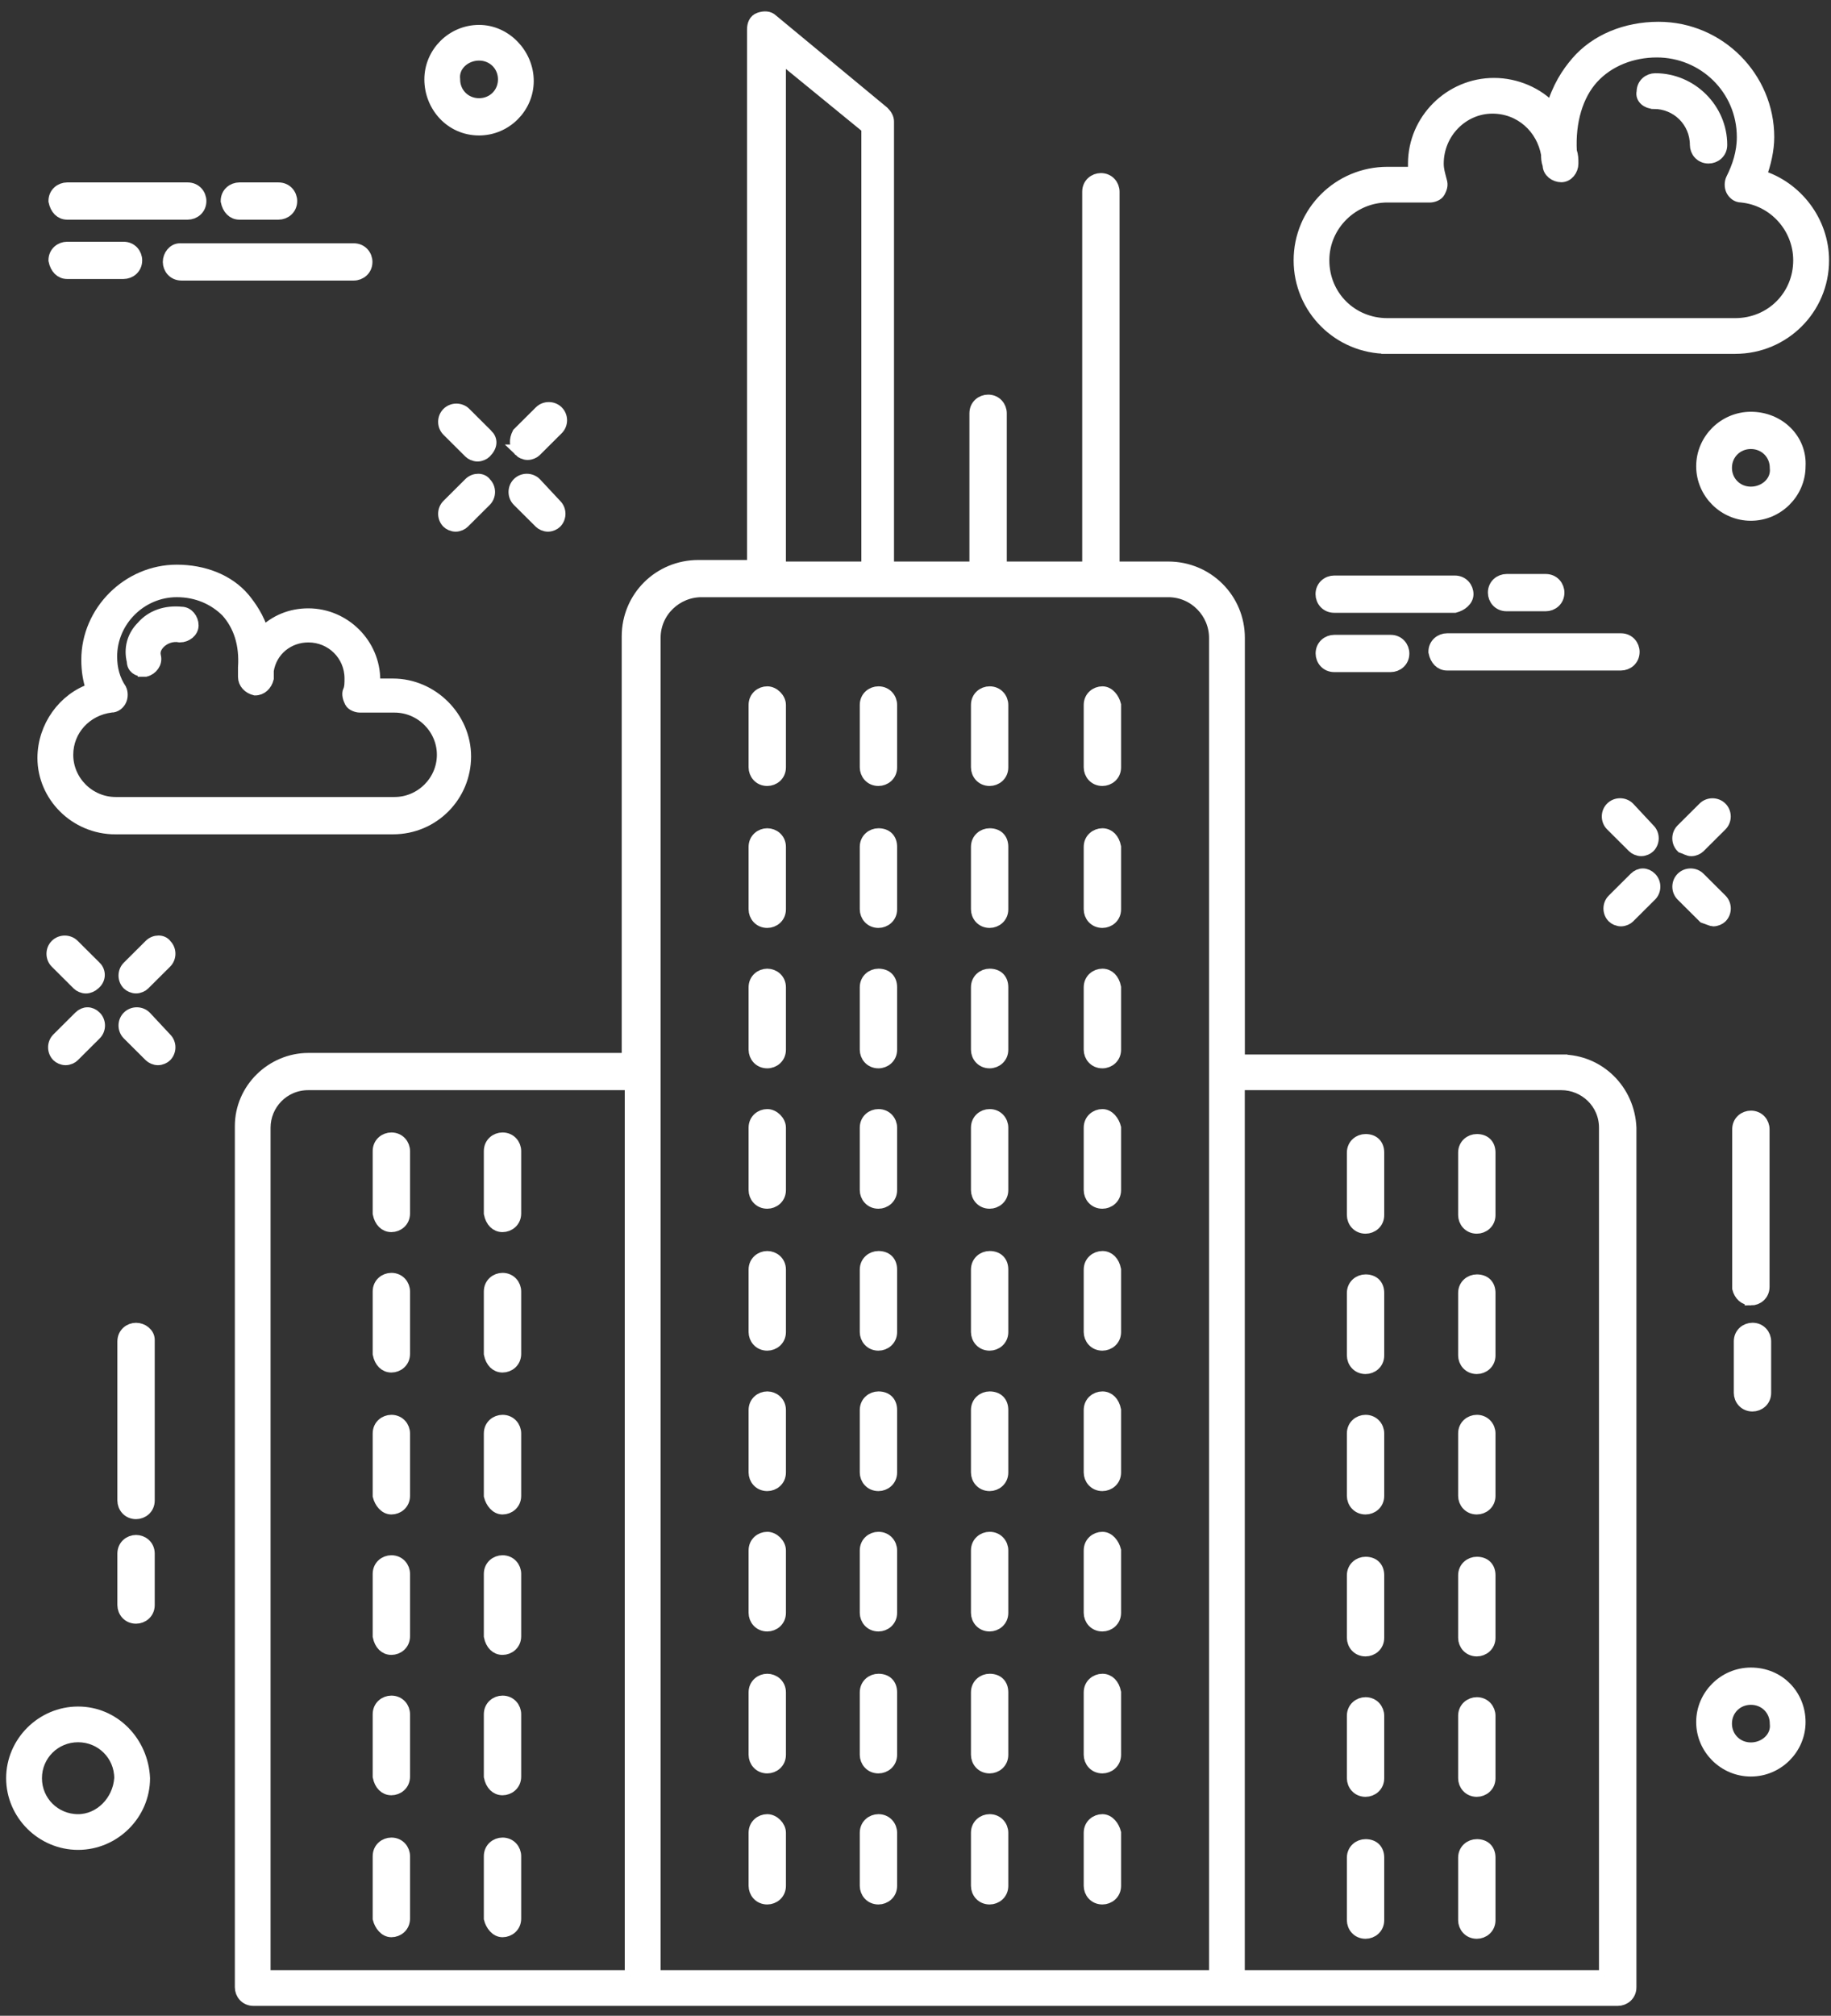 <svg width="149" height="164" viewBox="0 0 149 164" fill="none" xmlns="http://www.w3.org/2000/svg">
<rect x="0" y="0" width="149" height="164" fill="#333333" stroke="none"/>
<path d="M142.481 105.71C142.99 105.71 143.5 105.33 143.5 104.694V91.875C143.5 91.367 143.119 90.86 142.481 90.86C141.971 90.86 141.461 91.24 141.461 91.875V104.819C141.589 105.327 141.971 105.707 142.481 105.707V105.71Z" fill="white" stroke="white"/>
<path d="M141.591 113.322C141.591 113.829 141.972 114.337 142.611 114.337C143.12 114.337 143.63 113.957 143.63 113.322V109.133C143.63 108.625 143.249 108.117 142.611 108.117C142.101 108.117 141.591 108.497 141.591 109.133V113.322Z" fill="white" stroke="white"/>
<path d="M11.071 108.121C10.562 108.121 10.052 108.501 10.052 109.136V122.081C10.052 122.588 10.433 123.096 11.071 123.096C11.581 123.096 12.091 122.716 12.091 122.081V109.009C12.091 108.501 11.581 108.121 11.071 108.121Z" fill="white" stroke="white"/>
<path d="M11.071 125.382C10.562 125.382 10.052 125.762 10.052 126.397V130.586C10.052 131.094 10.433 131.602 11.071 131.602C11.581 131.602 12.091 131.222 12.091 130.586V126.397C12.091 125.762 11.581 125.382 11.071 125.382Z" fill="white" stroke="white"/>
<path d="M39.624 35.397L37.841 33.621C37.459 33.241 36.821 33.241 36.44 33.621C36.058 34.001 36.058 34.636 36.44 35.017L38.223 36.792C38.351 36.92 38.604 37.047 38.861 37.047C39.117 37.047 39.37 36.92 39.499 36.792C40.008 36.284 40.008 35.777 39.627 35.397H39.624Z" fill="white" stroke="white"/>
<path d="M43.571 39.33C43.19 38.95 42.552 38.95 42.17 39.33C41.788 39.71 41.788 40.346 42.17 40.726L43.953 42.501C44.081 42.629 44.335 42.756 44.591 42.756C44.847 42.756 45.101 42.629 45.229 42.501C45.611 42.121 45.611 41.486 45.229 41.106L43.571 39.33Z" fill="white" stroke="white"/>
<path d="M38.223 39.33L36.44 41.106C36.058 41.486 36.058 42.121 36.44 42.501C36.568 42.629 36.821 42.756 37.078 42.756C37.334 42.756 37.587 42.629 37.716 42.501L39.499 40.726C39.88 40.346 39.88 39.71 39.499 39.33C39.242 38.95 38.607 38.95 38.223 39.33Z" fill="white" stroke="white"/>
<path d="M42.3 36.667C42.428 36.794 42.682 36.922 42.938 36.922C43.194 36.922 43.448 36.794 43.576 36.667L45.359 34.891C45.741 34.511 45.741 33.876 45.359 33.496C44.977 33.116 44.339 33.116 43.958 33.496L42.175 35.271C41.918 35.779 41.918 36.287 42.303 36.667H42.3Z" fill="white" stroke="white"/>
<path d="M132.536 65.729C132.155 65.349 131.517 65.349 131.135 65.729C130.753 66.109 130.753 66.745 131.135 67.125L132.918 68.9C133.046 69.028 133.3 69.155 133.556 69.155C133.812 69.155 134.066 69.028 134.194 68.9C134.576 68.52 134.576 67.885 134.194 67.505L132.536 65.729Z" fill="white" stroke="white"/>
<path d="M139.421 74.867C139.678 74.867 139.931 74.74 140.059 74.612C140.441 74.232 140.441 73.597 140.059 73.217L138.276 71.441C137.895 71.061 137.257 71.061 136.875 71.441C136.493 71.821 136.493 72.457 136.875 72.837L138.658 74.612C139.04 74.74 139.296 74.867 139.421 74.867Z" fill="white" stroke="white"/>
<path d="M133.052 71.441L131.269 73.217C130.887 73.597 130.887 74.232 131.269 74.612C131.397 74.74 131.65 74.867 131.907 74.867C132.163 74.867 132.417 74.74 132.545 74.612L134.328 72.837C134.709 72.457 134.709 71.821 134.328 71.441C133.946 71.061 133.436 71.061 133.052 71.441Z" fill="white" stroke="white"/>
<path d="M137.635 69.158C137.891 69.158 138.144 69.03 138.273 68.903L140.056 67.127C140.437 66.747 140.437 66.112 140.056 65.732C139.674 65.352 139.036 65.352 138.654 65.732L136.871 67.507C136.49 67.888 136.49 68.523 136.871 68.903C137.253 69.03 137.381 69.158 137.635 69.158Z" fill="white" stroke="white"/>
<path d="M7.753 78.676L5.97 76.901C5.588 76.521 4.95 76.521 4.568 76.901C4.187 77.281 4.187 77.916 4.568 78.296L6.351 80.072C6.48 80.199 6.733 80.327 6.989 80.327C7.246 80.327 7.499 80.199 7.628 80.072C8.137 79.692 8.137 79.056 7.756 78.676H7.753Z" fill="white" stroke="white"/>
<path d="M11.832 82.737C11.45 82.357 10.812 82.357 10.431 82.737C10.049 83.117 10.049 83.752 10.431 84.132L12.214 85.908C12.342 86.036 12.595 86.163 12.852 86.163C13.108 86.163 13.362 86.036 13.49 85.908C13.871 85.528 13.871 84.893 13.49 84.513L11.832 82.737Z" fill="white" stroke="white"/>
<path d="M6.482 82.737L4.699 84.513C4.318 84.893 4.318 85.528 4.699 85.908C4.828 86.036 5.081 86.163 5.337 86.163C5.594 86.163 5.847 86.036 5.975 85.908L7.758 84.132C8.14 83.752 8.14 83.117 7.758 82.737C7.377 82.357 6.867 82.357 6.482 82.737Z" fill="white" stroke="white"/>
<path d="M12.214 76.897L10.431 78.673C10.049 79.053 10.049 79.688 10.431 80.068C10.559 80.196 10.812 80.323 11.069 80.323C11.325 80.323 11.579 80.196 11.707 80.068L13.49 78.293C13.871 77.913 13.871 77.277 13.49 76.897C13.233 76.517 12.598 76.517 12.214 76.897Z" fill="white" stroke="white"/>
<path d="M38.984 10.521C41.151 10.521 42.934 8.745 42.934 6.587C42.934 4.429 41.151 2.526 38.984 2.526C36.816 2.526 35.033 4.301 35.033 6.459C35.033 8.618 36.691 10.521 38.984 10.521ZM38.984 4.429C40.132 4.429 41.023 5.316 41.023 6.459C41.023 7.602 40.132 8.49 38.984 8.49C37.836 8.49 36.944 7.602 36.944 6.459C36.816 5.316 37.836 4.429 38.984 4.429Z" fill="white" stroke="white"/>
<path d="M142.48 136.17C140.312 136.17 138.529 137.945 138.529 140.104C138.529 142.262 140.312 144.037 142.48 144.037C144.647 144.037 146.43 142.262 146.43 140.104C146.43 137.945 144.773 136.17 142.48 136.17ZM142.48 142.262C141.332 142.262 140.44 141.374 140.44 140.231C140.44 139.088 141.332 138.201 142.48 138.201C143.628 138.201 144.519 139.088 144.519 140.231C144.647 141.374 143.628 142.262 142.48 142.262Z" fill="white" stroke="white"/>
<path d="M142.48 34.001C140.312 34.001 138.529 35.777 138.529 37.935C138.529 40.093 140.312 41.869 142.48 41.869C144.647 41.869 146.43 40.093 146.43 37.935C146.559 35.777 144.773 34.001 142.48 34.001ZM142.48 40.093C141.332 40.093 140.44 39.206 140.44 38.063C140.44 36.92 141.332 36.032 142.48 36.032C143.628 36.032 144.519 36.92 144.519 38.063C144.647 39.206 143.628 40.093 142.48 40.093Z" fill="white" stroke="white"/>
<path d="M6.355 139.341C3.424 139.341 1 141.751 1 144.673C1 147.594 3.421 150.004 6.355 150.004C9.289 150.004 11.71 147.594 11.71 144.673C11.581 141.754 9.289 139.341 6.355 139.341ZM6.355 148.099C4.444 148.099 2.914 146.576 2.914 144.673C2.914 142.77 4.444 141.247 6.355 141.247C8.266 141.247 9.796 142.77 9.796 144.673C9.667 146.576 8.138 148.099 6.355 148.099Z" fill="white" stroke="white"/>
<path d="M117.758 54.053H131.905C132.415 54.053 132.925 53.673 132.925 53.038C132.925 52.53 132.543 52.023 131.905 52.023H117.758C117.248 52.023 116.738 52.403 116.738 53.038C116.866 53.673 117.248 54.053 117.758 54.053Z" fill="white" stroke="white"/>
<path d="M108.579 52.15C108.069 52.15 107.56 52.53 107.56 53.166C107.56 53.673 107.941 54.181 108.579 54.181H113.168C113.678 54.181 114.188 53.801 114.188 53.166C114.188 52.658 113.806 52.15 113.168 52.15H108.579Z" fill="white" stroke="white"/>
<path d="M119.407 48.341C119.407 47.833 119.026 47.325 118.388 47.325H108.572C108.063 47.325 107.553 47.706 107.553 48.341C107.553 48.848 107.934 49.356 108.572 49.356H118.388C118.897 49.228 119.407 48.848 119.407 48.341Z" fill="white" stroke="white"/>
<path d="M125.786 49.231C126.296 49.231 126.806 48.851 126.806 48.216C126.806 47.708 126.424 47.2 125.786 47.2H122.599C122.089 47.2 121.579 47.581 121.579 48.216C121.579 48.723 121.961 49.231 122.599 49.231H125.786Z" fill="white" stroke="white"/>
<path d="M13.749 21.31C13.749 21.817 14.131 22.325 14.769 22.325H28.788C29.298 22.325 29.808 21.945 29.808 21.31C29.808 20.802 29.426 20.294 28.788 20.294H14.64C14.131 20.294 13.749 20.802 13.749 21.31Z" fill="white" stroke="white"/>
<path d="M5.463 22.198H10.052C10.562 22.198 11.071 21.818 11.071 21.182C11.071 20.675 10.69 20.167 10.052 20.167H5.463C4.953 20.167 4.443 20.547 4.443 21.182C4.572 21.818 4.953 22.198 5.463 22.198Z" fill="white" stroke="white"/>
<path d="M5.463 17.372H15.275C15.785 17.372 16.295 16.992 16.295 16.357C16.295 15.849 15.913 15.342 15.275 15.342H5.463C4.953 15.342 4.443 15.722 4.443 16.357C4.572 16.992 4.953 17.372 5.463 17.372Z" fill="white" stroke="white"/>
<path d="M19.478 17.372H22.665C23.175 17.372 23.685 16.992 23.685 16.357C23.685 15.849 23.303 15.342 22.665 15.342H19.478C18.968 15.342 18.458 15.722 18.458 16.357C18.586 16.992 18.968 17.372 19.478 17.372Z" fill="white" stroke="white"/>
<path d="M9.414 67.38H31.973C35.288 67.38 37.835 64.714 37.835 61.543C37.835 58.372 35.157 55.706 31.973 55.706H30.443V55.326C30.443 52.408 28.022 49.994 25.088 49.994C23.687 49.994 22.411 50.502 21.391 51.517C21.01 50.247 20.372 49.359 19.862 48.727C18.586 47.204 16.546 46.441 14.382 46.441C10.431 46.441 7.116 49.742 7.116 53.676C7.116 54.563 7.244 55.326 7.497 56.086C5.202 56.846 3.547 59.132 3.547 61.671C3.547 64.717 6.096 67.383 9.409 67.383L9.414 67.38ZM9.033 57.479C9.414 57.479 9.671 57.224 9.796 56.971C9.921 56.719 9.924 56.336 9.796 56.084C9.286 55.323 9.033 54.433 9.033 53.417C9.033 50.499 11.454 48.086 14.388 48.086C16.045 48.086 17.447 48.721 18.466 49.736C19.486 50.879 19.996 52.402 19.868 54.305V55.065C19.868 55.573 20.249 55.953 20.759 56.081C21.269 56.081 21.651 55.7 21.779 55.193V54.558C22.035 52.907 23.437 51.767 25.094 51.767C27.006 51.767 28.535 53.29 28.535 55.193C28.535 55.573 28.535 55.953 28.407 56.208C28.279 56.464 28.407 56.843 28.535 57.096C28.663 57.348 29.045 57.476 29.298 57.476H32.101C34.269 57.476 36.052 59.251 36.052 61.41C36.052 63.568 34.269 65.343 32.101 65.343H9.412C7.244 65.343 5.461 63.568 5.461 61.41C5.461 59.379 6.99 57.728 9.03 57.476L9.033 57.479Z" fill="white" stroke="white"/>
<path d="M11.71 54.56H11.839C12.348 54.432 12.73 53.925 12.602 53.417C12.474 52.909 12.73 52.529 12.983 52.274C13.365 51.894 14.003 51.639 14.641 51.766C15.151 51.766 15.661 51.386 15.661 50.879C15.661 50.371 15.279 49.863 14.769 49.863C13.493 49.736 12.348 50.119 11.582 51.006C10.819 51.766 10.562 52.782 10.819 53.797C10.819 54.305 11.2 54.557 11.71 54.557V54.56Z" fill="white" stroke="white"/>
<path d="M112.909 28.289H141.204C145.155 28.289 148.342 25.116 148.342 21.182C148.342 18.008 146.174 15.217 143.244 14.33C143.625 13.315 143.882 12.171 143.882 11.156C143.882 6.335 139.931 2.273 134.961 2.273C132.283 2.273 129.862 3.289 128.333 5.064C127.569 5.952 126.803 7.095 126.293 8.87C125.146 7.6 123.363 6.84 121.577 6.84C118.008 6.84 115.077 9.758 115.077 13.312V14.072H112.909C108.959 14.072 105.771 17.245 105.771 21.179C105.771 25.113 108.959 28.286 112.909 28.286V28.289ZM112.909 15.978H116.35C116.606 15.978 116.988 15.85 117.113 15.598C117.239 15.345 117.37 15.09 117.242 14.71C117.113 14.202 116.985 13.822 116.985 13.315C116.985 10.776 119.025 8.745 121.446 8.745C123.741 8.745 125.524 10.396 125.906 12.552C125.906 12.807 125.906 13.059 126.034 13.439C126.034 13.947 126.544 14.327 127.054 14.327C127.564 14.327 127.945 13.819 127.945 13.312C127.945 12.932 127.945 12.676 127.817 12.296C127.689 9.886 128.327 7.727 129.6 6.332C130.873 4.937 132.787 4.174 134.827 4.174C138.649 4.174 141.836 7.22 141.836 11.153C141.836 12.424 141.455 13.564 140.945 14.579C140.817 14.835 140.817 15.215 140.945 15.467C141.073 15.719 141.327 15.975 141.708 15.975C144.386 16.23 146.425 18.513 146.425 21.179C146.425 24.097 144.129 26.383 141.198 26.383H112.903C109.973 26.383 107.677 24.097 107.677 21.179C107.677 18.261 110.098 15.975 112.903 15.975L112.909 15.978Z" fill="white" stroke="white"/>
<path d="M134.576 8.363C136.487 8.363 138.016 9.886 138.016 11.789C138.016 12.296 138.398 12.804 139.036 12.804C139.546 12.804 140.056 12.424 140.056 11.789C140.056 8.87 137.635 6.457 134.701 6.457C134.191 6.457 133.681 6.837 133.681 7.472C133.553 7.98 134.063 8.36 134.573 8.36L134.576 8.363Z" fill="white" stroke="white"/>
<path d="M62.437 90.733C61.927 90.733 61.417 91.113 61.417 91.748V96.825C61.417 97.332 61.799 97.84 62.437 97.84C62.947 97.84 63.456 97.46 63.456 96.825V91.748C63.456 91.24 62.947 90.733 62.437 90.733Z" fill="white" stroke="white"/>
<path d="M62.437 102.281C61.927 102.281 61.417 102.661 61.417 103.296V108.373C61.417 108.88 61.799 109.388 62.437 109.388C62.947 109.388 63.456 109.008 63.456 108.373V103.296C63.456 102.661 62.947 102.281 62.437 102.281Z" fill="white" stroke="white"/>
<path d="M62.437 67.887C61.927 67.887 61.417 68.267 61.417 68.903V73.979C61.417 74.487 61.799 74.995 62.437 74.995C62.947 74.995 63.456 74.615 63.456 73.979V68.903C63.456 68.267 62.947 67.887 62.437 67.887Z" fill="white" stroke="white"/>
<path d="M62.437 113.705C61.927 113.705 61.417 114.085 61.417 114.721V119.797C61.417 120.305 61.799 120.813 62.437 120.813C62.947 120.813 63.456 120.433 63.456 119.797V114.721C63.456 114.085 62.947 113.705 62.437 113.705Z" fill="white" stroke="white"/>
<path d="M62.437 79.311C61.927 79.311 61.417 79.691 61.417 80.327V85.403C61.417 85.911 61.799 86.419 62.437 86.419C62.947 86.419 63.456 86.039 63.456 85.403V80.327C63.456 79.691 62.947 79.311 62.437 79.311Z" fill="white" stroke="white"/>
<path d="M62.437 125.126C61.927 125.126 61.417 125.506 61.417 126.142V131.218C61.417 131.726 61.799 132.234 62.437 132.234C62.947 132.234 63.456 131.854 63.456 131.218V126.142C63.456 125.634 62.947 125.126 62.437 125.126Z" fill="white" stroke="white"/>
<path d="M62.437 56.339C61.927 56.339 61.417 56.719 61.417 57.354V62.431C61.417 62.938 61.799 63.446 62.437 63.446C62.947 63.446 63.456 63.066 63.456 62.431V57.354C63.456 56.846 62.947 56.339 62.437 56.339Z" fill="white" stroke="white"/>
<path d="M62.437 148.098C61.927 148.098 61.417 148.478 61.417 149.113V153.43C61.417 153.938 61.799 154.445 62.437 154.445C62.947 154.445 63.456 154.065 63.456 153.43V149.113C63.456 148.606 62.947 148.098 62.437 148.098Z" fill="white" stroke="white"/>
<path d="M62.437 136.675C61.927 136.675 61.417 137.055 61.417 137.69V142.767C61.417 143.274 61.799 143.782 62.437 143.782C62.947 143.782 63.456 143.402 63.456 142.767V137.69C63.456 137.055 62.947 136.675 62.437 136.675Z" fill="white" stroke="white"/>
<path d="M71.484 56.339C70.975 56.339 70.465 56.719 70.465 57.354V62.431C70.465 62.938 70.847 63.446 71.484 63.446C71.994 63.446 72.504 63.066 72.504 62.431V57.354C72.504 56.846 72.123 56.339 71.484 56.339Z" fill="white" stroke="white"/>
<path d="M71.484 79.311C70.975 79.311 70.465 79.691 70.465 80.327V85.403C70.465 85.911 70.847 86.419 71.484 86.419C71.994 86.419 72.504 86.039 72.504 85.403V80.327C72.504 79.691 72.123 79.311 71.484 79.311Z" fill="white" stroke="white"/>
<path d="M71.484 90.733C70.975 90.733 70.465 91.113 70.465 91.748V96.825C70.465 97.332 70.847 97.84 71.484 97.84C71.994 97.84 72.504 97.46 72.504 96.825V91.748C72.504 91.24 72.123 90.733 71.484 90.733Z" fill="white" stroke="white"/>
<path d="M71.484 67.887C70.975 67.887 70.465 68.267 70.465 68.903V73.979C70.465 74.487 70.847 74.995 71.484 74.995C71.994 74.995 72.504 74.615 72.504 73.979V68.903C72.504 68.267 72.123 67.887 71.484 67.887Z" fill="white" stroke="white"/>
<path d="M71.484 148.098C70.975 148.098 70.465 148.478 70.465 149.113V153.43C70.465 153.938 70.847 154.445 71.484 154.445C71.994 154.445 72.504 154.065 72.504 153.43V149.113C72.504 148.606 72.123 148.098 71.484 148.098Z" fill="white" stroke="white"/>
<path d="M71.484 102.281C70.975 102.281 70.465 102.661 70.465 103.296V108.373C70.465 108.88 70.847 109.388 71.484 109.388C71.994 109.388 72.504 109.008 72.504 108.373V103.296C72.504 102.661 72.123 102.281 71.484 102.281Z" fill="white" stroke="white"/>
<path d="M71.484 136.675C70.975 136.675 70.465 137.055 70.465 137.69V142.767C70.465 143.274 70.847 143.782 71.484 143.782C71.994 143.782 72.504 143.402 72.504 142.767V137.69C72.504 137.055 72.123 136.675 71.484 136.675Z" fill="white" stroke="white"/>
<path d="M71.484 113.705C70.975 113.705 70.465 114.085 70.465 114.721V119.797C70.465 120.305 70.847 120.813 71.484 120.813C71.994 120.813 72.504 120.433 72.504 119.797V114.721C72.504 114.085 72.123 113.705 71.484 113.705Z" fill="white" stroke="white"/>
<path d="M71.484 125.126C70.975 125.126 70.465 125.506 70.465 126.142V131.218C70.465 131.726 70.847 132.234 71.484 132.234C71.994 132.234 72.504 131.854 72.504 131.218V126.142C72.504 125.634 72.123 125.126 71.484 125.126Z" fill="white" stroke="white"/>
<path d="M80.532 79.311C80.022 79.311 79.513 79.691 79.513 80.327V85.403C79.513 85.911 79.894 86.419 80.532 86.419C81.042 86.419 81.552 86.039 81.552 85.403V80.327C81.552 79.691 81.17 79.311 80.532 79.311Z" fill="white" stroke="white"/>
<path d="M80.532 102.281C80.022 102.281 79.513 102.661 79.513 103.296V108.373C79.513 108.88 79.894 109.388 80.532 109.388C81.042 109.388 81.552 109.008 81.552 108.373V103.296C81.552 102.661 81.17 102.281 80.532 102.281Z" fill="white" stroke="white"/>
<path d="M80.532 90.733C80.022 90.733 79.513 91.113 79.513 91.748V96.825C79.513 97.332 79.894 97.84 80.532 97.84C81.042 97.84 81.552 97.46 81.552 96.825V91.748C81.552 91.24 81.17 90.733 80.532 90.733Z" fill="white" stroke="white"/>
<path d="M80.532 113.705C80.022 113.705 79.513 114.085 79.513 114.721V119.797C79.513 120.305 79.894 120.813 80.532 120.813C81.042 120.813 81.552 120.433 81.552 119.797V114.721C81.552 114.085 81.17 113.705 80.532 113.705Z" fill="white" stroke="white"/>
<path d="M80.532 67.887C80.022 67.887 79.513 68.267 79.513 68.903V73.979C79.513 74.487 79.894 74.995 80.532 74.995C81.042 74.995 81.552 74.615 81.552 73.979V68.903C81.552 68.267 81.17 67.887 80.532 67.887Z" fill="white" stroke="white"/>
<path d="M80.532 56.339C80.022 56.339 79.513 56.719 79.513 57.354V62.431C79.513 62.938 79.894 63.446 80.532 63.446C81.042 63.446 81.552 63.066 81.552 62.431V57.354C81.552 56.846 81.17 56.339 80.532 56.339Z" fill="white" stroke="white"/>
<path d="M80.532 125.126C80.022 125.126 79.513 125.506 79.513 126.142V131.218C79.513 131.726 79.894 132.234 80.532 132.234C81.042 132.234 81.552 131.854 81.552 131.218V126.142C81.552 125.634 81.17 125.126 80.532 125.126Z" fill="white" stroke="white"/>
<path d="M80.532 148.098C80.022 148.098 79.513 148.478 79.513 149.113V153.43C79.513 153.938 79.894 154.445 80.532 154.445C81.042 154.445 81.552 154.065 81.552 153.43V149.113C81.552 148.606 81.17 148.098 80.532 148.098Z" fill="white" stroke="white"/>
<path d="M80.532 136.675C80.022 136.675 79.513 137.055 79.513 137.69V142.767C79.513 143.274 79.894 143.782 80.532 143.782C81.042 143.782 81.552 143.402 81.552 142.767V137.69C81.552 137.055 81.17 136.675 80.532 136.675Z" fill="white" stroke="white"/>
<path d="M89.709 113.705C89.199 113.705 88.689 114.085 88.689 114.721V119.797C88.689 120.305 89.071 120.813 89.709 120.813C90.219 120.813 90.729 120.433 90.729 119.797V114.721C90.601 114.085 90.219 113.705 89.709 113.705Z" fill="white" stroke="white"/>
<path d="M89.709 102.281C89.199 102.281 88.689 102.661 88.689 103.296V108.373C88.689 108.88 89.071 109.388 89.709 109.388C90.219 109.388 90.729 109.008 90.729 108.373V103.296C90.601 102.661 90.219 102.281 89.709 102.281Z" fill="white" stroke="white"/>
<path d="M89.709 125.126C89.199 125.126 88.689 125.506 88.689 126.142V131.218C88.689 131.726 89.071 132.234 89.709 132.234C90.219 132.234 90.729 131.854 90.729 131.218V126.142C90.601 125.634 90.219 125.126 89.709 125.126Z" fill="white" stroke="white"/>
<path d="M89.709 67.887C89.199 67.887 88.689 68.267 88.689 68.903V73.979C88.689 74.487 89.071 74.995 89.709 74.995C90.219 74.995 90.729 74.615 90.729 73.979V68.903C90.601 68.267 90.219 67.887 89.709 67.887Z" fill="white" stroke="white"/>
<path d="M89.709 136.675C89.199 136.675 88.689 137.055 88.689 137.69V142.767C88.689 143.274 89.071 143.782 89.709 143.782C90.219 143.782 90.729 143.402 90.729 142.767V137.69C90.601 137.055 90.219 136.675 89.709 136.675Z" fill="white" stroke="white"/>
<path d="M89.709 56.339C89.199 56.339 88.689 56.719 88.689 57.354V62.431C88.689 62.938 89.071 63.446 89.709 63.446C90.219 63.446 90.729 63.066 90.729 62.431V57.354C90.601 56.846 90.219 56.339 89.709 56.339Z" fill="white" stroke="white"/>
<path d="M89.709 79.311C89.199 79.311 88.689 79.691 88.689 80.327V85.403C88.689 85.911 89.071 86.419 89.709 86.419C90.219 86.419 90.729 86.039 90.729 85.403V80.327C90.601 79.691 90.219 79.311 89.709 79.311Z" fill="white" stroke="white"/>
<path d="M89.709 148.098C89.199 148.098 88.689 148.478 88.689 149.113V153.43C88.689 153.938 89.071 154.445 89.709 154.445C90.219 154.445 90.729 154.065 90.729 153.43V149.113C90.601 148.606 90.219 148.098 89.709 148.098Z" fill="white" stroke="white"/>
<path d="M89.709 90.733C89.199 90.733 88.689 91.113 88.689 91.748V96.825C88.689 97.332 89.071 97.84 89.709 97.84C90.219 97.84 90.729 97.46 90.729 96.825V91.748C90.601 91.24 90.219 90.733 89.709 90.733Z" fill="white" stroke="white"/>
<path d="M111.123 92.764C110.613 92.764 110.104 93.144 110.104 93.779V98.856C110.104 99.363 110.485 99.871 111.123 99.871C111.633 99.871 112.143 99.491 112.143 98.856V93.779C112.143 93.144 111.761 92.764 111.123 92.764Z" fill="white" stroke="white"/>
<path d="M111.123 138.581C110.613 138.581 110.104 138.961 110.104 139.596V144.673C110.104 145.181 110.485 145.688 111.123 145.688C111.633 145.688 112.143 145.308 112.143 144.673V139.596C112.143 139.089 111.761 138.581 111.123 138.581Z" fill="white" stroke="white"/>
<path d="M111.123 150.13C110.613 150.13 110.104 150.51 110.104 151.145V156.222C110.104 156.73 110.485 157.237 111.123 157.237C111.633 157.237 112.143 156.857 112.143 156.222V151.145C112.143 150.51 111.761 150.13 111.123 150.13Z" fill="white" stroke="white"/>
<path d="M111.123 127.156C110.613 127.156 110.104 127.536 110.104 128.171V133.248C110.104 133.756 110.485 134.263 111.123 134.263C111.633 134.263 112.143 133.883 112.143 133.248V128.171C112.143 127.536 111.761 127.156 111.123 127.156Z" fill="white" stroke="white"/>
<path d="M111.123 115.609C110.613 115.609 110.104 115.989 110.104 116.624V121.701C110.104 122.208 110.485 122.716 111.123 122.716C111.633 122.716 112.143 122.336 112.143 121.701V116.624C112.143 116.116 111.761 115.609 111.123 115.609Z" fill="white" stroke="white"/>
<path d="M111.123 104.184C110.613 104.184 110.104 104.564 110.104 105.199V110.276C110.104 110.784 110.485 111.291 111.123 111.291C111.633 111.291 112.143 110.911 112.143 110.276V105.199C112.143 104.564 111.761 104.184 111.123 104.184Z" fill="white" stroke="white"/>
<path d="M120.178 127.156C119.668 127.156 119.158 127.536 119.158 128.171V133.248C119.158 133.756 119.54 134.263 120.178 134.263C120.688 134.263 121.198 133.883 121.198 133.248V128.171C121.198 127.536 120.816 127.156 120.178 127.156Z" fill="white" stroke="white"/>
<path d="M120.178 115.609C119.668 115.609 119.158 115.989 119.158 116.624V121.701C119.158 122.208 119.54 122.716 120.178 122.716C120.688 122.716 121.198 122.336 121.198 121.701V116.624C121.198 116.116 120.816 115.609 120.178 115.609Z" fill="white" stroke="white"/>
<path d="M120.178 150.13C119.668 150.13 119.158 150.51 119.158 151.145V156.222C119.158 156.73 119.54 157.237 120.178 157.237C120.688 157.237 121.198 156.857 121.198 156.222V151.145C121.198 150.51 120.816 150.13 120.178 150.13Z" fill="white" stroke="white"/>
<path d="M120.178 104.184C119.668 104.184 119.158 104.564 119.158 105.199V110.276C119.158 110.784 119.54 111.291 120.178 111.291C120.688 111.291 121.198 110.911 121.198 110.276V105.199C121.198 104.564 120.816 104.184 120.178 104.184Z" fill="white" stroke="white"/>
<path d="M120.178 92.764C119.668 92.764 119.158 93.144 119.158 93.779V98.856C119.158 99.363 119.54 99.871 120.178 99.871C120.688 99.871 121.198 99.491 121.198 98.856V93.779C121.198 93.144 120.816 92.764 120.178 92.764Z" fill="white" stroke="white"/>
<path d="M120.178 138.581C119.668 138.581 119.158 138.961 119.158 139.596V144.673C119.158 145.181 119.54 145.688 120.178 145.688C120.688 145.688 121.198 145.308 121.198 144.673V139.596C121.198 139.089 120.816 138.581 120.178 138.581Z" fill="white" stroke="white"/>
<path d="M31.848 157.11C32.358 157.11 32.867 156.73 32.867 156.094V151.018C32.867 150.51 32.486 150.002 31.848 150.002C31.338 150.002 30.828 150.382 30.828 151.018V156.094C30.956 156.602 31.338 157.11 31.848 157.11Z" fill="white" stroke="white"/>
<path d="M31.848 145.56C32.358 145.56 32.867 145.18 32.867 144.545V139.468C32.867 138.96 32.486 138.453 31.848 138.453C31.338 138.453 30.828 138.833 30.828 139.468V144.545C30.956 145.18 31.338 145.56 31.848 145.56Z" fill="white" stroke="white"/>
<path d="M31.848 99.743C32.358 99.743 32.867 99.363 32.867 98.728V93.651C32.867 93.144 32.486 92.636 31.848 92.636C31.338 92.636 30.828 93.016 30.828 93.651V98.728C30.956 99.363 31.338 99.743 31.848 99.743Z" fill="white" stroke="white"/>
<path d="M31.848 111.167C32.358 111.167 32.867 110.787 32.867 110.151V105.075C32.867 104.567 32.486 104.059 31.848 104.059C31.338 104.059 30.828 104.439 30.828 105.075V110.151C30.956 110.787 31.338 111.167 31.848 111.167Z" fill="white" stroke="white"/>
<path d="M31.848 134.14C32.358 134.14 32.867 133.76 32.867 133.125V128.048C32.867 127.541 32.486 127.033 31.848 127.033C31.338 127.033 30.828 127.413 30.828 128.048V133.125C30.956 133.76 31.338 134.14 31.848 134.14Z" fill="white" stroke="white"/>
<path d="M31.848 122.716C32.358 122.716 32.867 122.336 32.867 121.701V116.624C32.867 116.116 32.486 115.609 31.848 115.609C31.338 115.609 30.828 115.989 30.828 116.624V121.701C30.956 122.208 31.338 122.716 31.848 122.716Z" fill="white" stroke="white"/>
<path d="M40.893 157.11C41.403 157.11 41.912 156.73 41.912 156.094V151.018C41.912 150.51 41.531 150.002 40.893 150.002C40.383 150.002 39.873 150.382 39.873 151.018V156.094C40.001 156.602 40.383 157.11 40.893 157.11Z" fill="white" stroke="white"/>
<path d="M40.893 134.14C41.403 134.14 41.912 133.76 41.912 133.125V128.048C41.912 127.541 41.531 127.033 40.893 127.033C40.383 127.033 39.873 127.413 39.873 128.048V133.125C40.001 133.76 40.383 134.14 40.893 134.14Z" fill="white" stroke="white"/>
<path d="M40.893 145.56C41.403 145.56 41.912 145.18 41.912 144.545V139.468C41.912 138.96 41.531 138.453 40.893 138.453C40.383 138.453 39.873 138.833 39.873 139.468V144.545C40.001 145.18 40.383 145.56 40.893 145.56Z" fill="white" stroke="white"/>
<path d="M40.893 122.716C41.403 122.716 41.912 122.336 41.912 121.701V116.624C41.912 116.116 41.531 115.609 40.893 115.609C40.383 115.609 39.873 115.989 39.873 116.624V121.701C40.001 122.208 40.383 122.716 40.893 122.716Z" fill="white" stroke="white"/>
<path d="M40.893 111.167C41.403 111.167 41.912 110.787 41.912 110.151V105.075C41.912 104.567 41.531 104.059 40.893 104.059C40.383 104.059 39.873 104.439 39.873 105.075V110.151C40.001 110.787 40.383 111.167 40.893 111.167Z" fill="white" stroke="white"/>
<path d="M40.893 99.743C41.403 99.743 41.912 99.363 41.912 98.728V93.651C41.912 93.144 41.531 92.636 40.893 92.636C40.383 92.636 39.873 93.016 39.873 93.651V98.728C40.001 99.363 40.383 99.743 40.893 99.743Z" fill="white" stroke="white"/>
<path d="M127.057 86.291H100.802V51.897C100.802 48.724 98.252 46.185 95.065 46.185H90.605V15.598C90.605 15.09 90.223 14.582 89.585 14.582C89.075 14.582 88.566 14.962 88.566 15.598V46.185H81.428V33.621C81.428 33.114 81.046 32.606 80.408 32.606C79.898 32.606 79.388 32.986 79.388 33.621V46.185H72.251V9.889C72.251 9.633 72.122 9.381 71.869 9.129L62.82 1.638C62.563 1.383 62.182 1.383 61.8 1.511C61.419 1.638 61.29 2.018 61.29 2.398V46.061H56.83C53.643 46.061 51.093 48.599 51.093 51.773V86.166H25.091C22.16 86.166 19.611 88.577 19.611 91.623V161.681C19.611 162.189 19.993 162.697 20.631 162.697H131.646C132.156 162.697 132.666 162.317 132.666 161.681V91.751C132.537 88.705 130.116 86.294 127.057 86.294V86.291ZM51.344 160.791H21.517V91.748C21.517 89.845 23.046 88.194 25.086 88.194H51.341V160.791H51.344ZM63.455 4.557L70.593 10.393V46.185H63.455V4.557ZM98.888 87.306V160.791H53.258V51.894C53.258 49.736 55.041 48.088 57.081 48.088H95.065C97.233 48.088 98.888 49.864 98.888 51.894V87.306ZM130.623 160.791H100.796V88.194H127.051C128.963 88.194 130.62 89.717 130.62 91.748V160.791H130.623Z" fill="white" stroke="white"/>
</svg>

